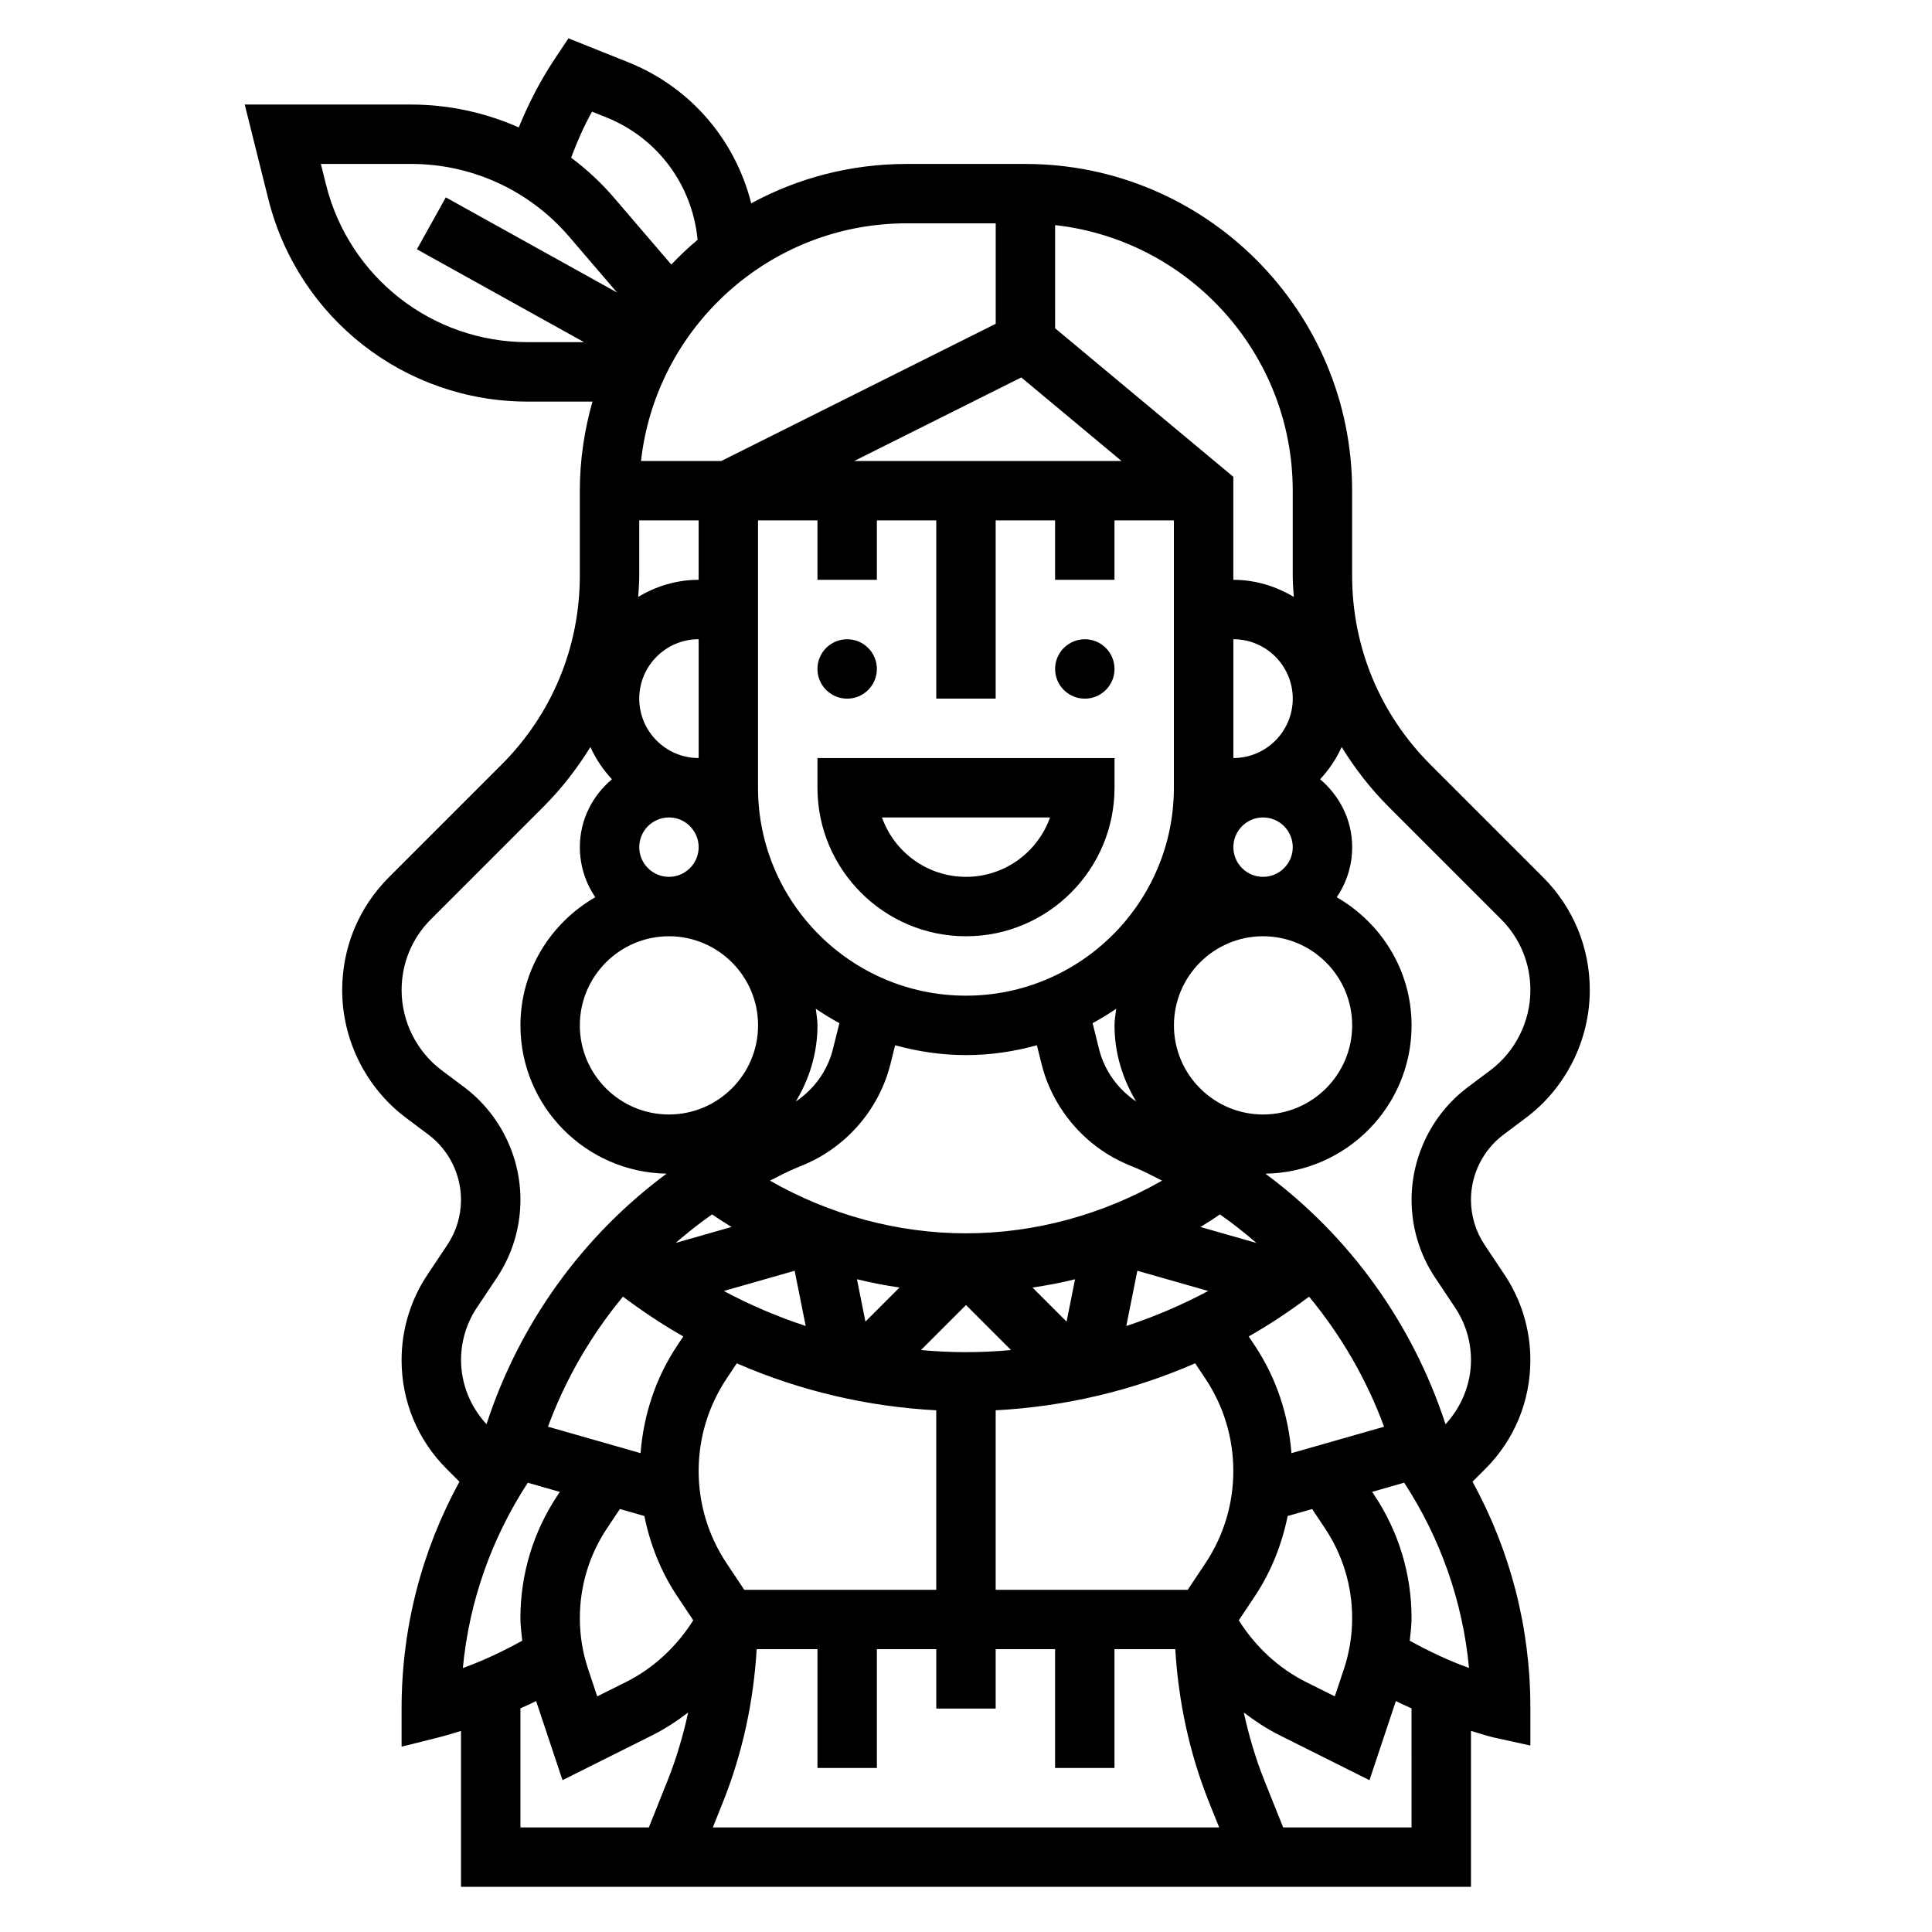 <?xml version="1.0" encoding="UTF-8"?>
<!-- Uploaded to: SVG Repo, www.svgrepo.com, Generator: SVG Repo Mixer Tools -->
<svg fill="#000000" width="800px" height="800px" version="1.1" viewBox="144 144 512 512" xmlns="http://www.w3.org/2000/svg">
 <g>
  <path d="m400 392.12c21.703 0 39.359-17.656 39.359-39.359v-7.871h-78.723v7.871c0 21.703 17.66 39.359 39.363 39.359zm22.27-31.488c-3.25 9.164-12.004 15.742-22.27 15.742s-19.02-6.582-22.27-15.742z"/>
  <path d="m376.38 321.28c0 4.348-3.523 7.871-7.871 7.871-4.348 0-7.875-3.523-7.875-7.871s3.527-7.871 7.875-7.871c4.348 0 7.871 3.523 7.871 7.871"/>
  <path d="m439.36 321.28c0 4.348-3.523 7.871-7.871 7.871-4.348 0-7.875-3.523-7.875-7.871s3.527-7.871 7.875-7.871c4.348 0 7.871 3.523 7.871 7.871"/>
  <path d="m542.44 444.7 5.945-4.465c10.598-7.941 16.926-20.602 16.926-33.852 0-11.305-4.402-21.93-12.398-29.922l-29.836-29.836c-13.383-13.383-20.75-31.172-20.75-50.098v-22.484c0-47.742-38.848-86.594-86.594-86.594h-31.488c-14.887 0-28.914 3.777-41.164 10.43-4.219-16.75-16.035-30.766-32.629-37.398l-15.809-6.32-3.543 5.312c-3.832 5.754-7.023 11.895-9.613 18.293-8.883-3.926-18.574-6.059-28.539-6.059h-44.09l6.258 25.059c7.91 31.594 36.172 53.66 68.738 53.66h17.16c-2.133 7.519-3.352 15.422-3.352 23.617v22.5c0 18.926-7.367 36.715-20.75 50.098l-29.836 29.836c-7.992 7.981-12.391 18.605-12.391 29.918 0 13.25 6.328 25.906 16.926 33.852l5.945 4.457c5.394 4.043 8.617 10.488 8.617 17.238 0 4.266-1.25 8.398-3.613 11.949l-5.273 7.91c-4.488 6.723-6.859 14.555-6.859 22.633 0 10.902 4.242 21.152 11.957 28.859l3.379 3.379c-10.023 18.301-15.336 38.734-15.336 60.125v10.086l9.785-2.449c2.016-0.504 3.984-1.133 5.961-1.73v41.324h267.65v-41.328c1.977 0.598 3.953 1.227 5.961 1.73l9.781 2.152v-10.086c0-21.152-5.312-41.531-15.328-59.836l3.379-3.379c7.707-7.695 11.949-17.945 11.949-28.848 0-8.078-2.371-15.91-6.856-22.641l-5.273-7.902c-2.363-3.551-3.613-7.684-3.613-11.949 0-6.75 3.219-13.195 8.617-17.242zm-55.852-170.66v22.5c0 1.898 0.156 3.769 0.277 5.652-4.707-2.82-10.148-4.535-16.02-4.535v-27.301l-47.23-39.359-0.004-27.34c35.371 3.934 62.977 33.98 62.977 70.383zm31.008 304.77c0.207-2 0.48-3.984 0.48-6.008 0-11.617-3.41-22.867-9.848-32.535l-0.605-0.906 8.5-2.434c9.637 14.793 15.508 31.457 17.184 49.098-5.43-1.934-10.648-4.43-15.711-7.215zm-22.473-29.805c4.723 7.07 7.211 15.305 7.211 23.797 0 4.621-0.738 9.188-2.203 13.57l-2.394 7.188-7.629-3.809c-7.328-3.66-13.461-9.43-17.82-16.352l4.25-6.375c4.328-6.496 7.172-13.73 8.707-21.262l6.488-1.852zm-203.36-8.738c-6.438 9.668-9.848 20.918-9.848 32.535 0 2.016 0.277 4.008 0.48 6.008-5.078 2.785-10.289 5.281-15.734 7.234 1.66-17.547 7.543-34.258 17.207-49.105l8.5 2.434zm21.641-243.73v-14.625h15.742v15.742c-5.871 0-11.312 1.715-16.02 4.527 0.121-1.871 0.277-3.746 0.277-5.644zm101.25-52.512 26.574 22.145h-70.863zm48.781 265.32c4.844 7.266 7.41 15.738 7.41 24.477s-2.566 17.207-7.406 24.473l-4.68 7.016h-50.891v-47.57c18.262-0.961 36.195-5.172 52.859-12.453zm-122.2 55.965-4.676-7.016c-4.844-7.266-7.41-15.734-7.41-24.473s2.566-17.207 7.406-24.473l2.699-4.055c16.664 7.281 34.598 11.484 52.859 12.453l0.004 47.562zm58.766-62.977c-3.992 0-7.973-0.195-11.934-0.551l11.934-11.934 11.934 11.934c-3.961 0.352-7.945 0.551-11.934 0.551zm17.625-17.121c3.785-0.566 7.559-1.266 11.273-2.195l-2.242 11.227zm-44.281 9.027-2.242-11.227c3.715 0.93 7.484 1.629 11.273 2.195zm-15.824 1.164c-7.477-2.465-14.746-5.559-21.703-9.281l18.773-5.359zm84.957 0 2.93-14.641 18.773 5.359c-6.961 3.727-14.227 6.812-21.703 9.281zm-42.477-24.559c-18.184 0-36.203-4.945-51.957-13.965 2.172-1.07 4.289-2.25 6.543-3.188l2.356-0.977c11.43-4.762 20.043-14.777 23.051-26.789l1.227-4.922c5.988 1.652 12.27 2.606 18.781 2.606s12.793-0.953 18.781-2.606l1.227 4.922c3 12.012 11.617 22.027 23.051 26.781l2.356 0.984c2.25 0.938 4.359 2.117 6.543 3.188-15.754 9.02-33.773 13.965-51.957 13.965zm-39.809-59.512c2.016 1.371 4.102 2.644 6.258 3.809l-1.738 6.957c-1.426 5.699-5.008 10.578-9.816 13.816 3.57-5.918 5.742-12.777 5.742-20.176 0-1.512-0.273-2.945-0.445-4.406zm73.359 3.809c2.156-1.164 4.242-2.441 6.258-3.809-0.176 1.461-0.449 2.894-0.449 4.406 0 7.398 2.172 14.25 5.738 20.168-4.809-3.234-8.383-8.109-9.816-13.809zm-72.914-133.23v15.742h15.742v-15.742h15.742v47.23h15.742v-47.23h15.742v15.742h15.742v-15.742h15.742v70.848c0 30.387-24.719 55.105-55.105 55.105s-55.105-24.719-55.105-55.105v-70.848zm-31.488 31.488v31.488c-8.684 0-15.742-7.062-15.742-15.742 0-8.684 7.062-15.746 15.742-15.746zm-15.742 55.105c0-4.336 3.535-7.871 7.871-7.871 4.336 0 7.871 3.535 7.871 7.871 0 4.336-3.535 7.871-7.871 7.871-4.336 0-7.871-3.535-7.871-7.871zm7.871 23.613c13.02 0 23.617 10.598 23.617 23.617 0 13.02-10.598 23.617-23.617 23.617-13.02 0-23.617-10.598-23.617-23.617 0.004-13.02 10.598-23.617 23.617-23.617zm11.422 73.715c1.699 1.148 3.41 2.266 5.164 3.328l-14.824 4.234c3.098-2.672 6.293-5.215 9.66-7.562zm-23.613 21.789c5.125 3.848 10.445 7.398 15.996 10.547l-1.621 2.434c-5.699 8.551-8.91 18.332-9.707 28.496l-24.535-7.008c4.633-12.598 11.402-24.227 19.867-34.469zm-4.215 61.387 3.402-5.102 6.488 1.852c1.535 7.543 4.375 14.77 8.707 21.262l4.25 6.375c-4.359 6.918-10.492 12.691-17.82 16.352l-7.629 3.809-2.394-7.188c-1.473-4.375-2.211-8.941-2.211-13.562 0-8.492 2.484-16.727 7.207-23.797zm30.688 72.637c5.219-13.035 8.133-26.664 8.965-40.598h16.113v31.488h15.742v-31.488h15.742v15.742h15.742v-15.742h15.742v31.488h15.742v-31.488h16.113c0.836 13.934 3.746 27.566 8.957 40.598l2.672 6.637h-134.18zm150.69-92.543c-0.805-10.164-4.016-19.949-9.707-28.496l-1.621-2.434c5.551-3.148 10.871-6.707 15.996-10.547 8.469 10.25 15.23 21.867 19.875 34.473zm-24.113-59.938c1.754-1.055 3.465-2.18 5.164-3.328 3.363 2.348 6.566 4.887 9.66 7.566zm-7.031-53.43c0-13.02 10.598-23.617 23.617-23.617s23.617 10.598 23.617 23.617c0 13.02-10.598 23.617-23.617 23.617s-23.617-10.598-23.617-23.617zm15.746-47.23c0-4.336 3.535-7.871 7.871-7.871s7.871 3.535 7.871 7.871c0 4.336-3.535 7.871-7.871 7.871s-7.871-3.535-7.871-7.871zm0-23.617v-31.488c8.684 0 15.742 7.062 15.742 15.742 0 8.684-7.059 15.746-15.742 15.746zm-62.977-141.7v26.625l-72.707 36.352h-21.293c3.938-35.367 33.984-62.977 70.383-62.977zm-106.98-29.594 3.731 1.488c13.699 5.481 22.859 17.996 24.246 32.465-2.457 2.047-4.754 4.258-6.977 6.559l-15.145-17.672c-3.426-4-7.258-7.551-11.398-10.645 1.566-4.188 3.348-8.297 5.543-12.195zm-70.496 19.344-1.367-5.496h23.93c16.105 0 31.355 7.016 41.84 19.238l12.715 14.832-45.375-25.207-7.652 13.762 44.289 24.609h-14.918c-25.332 0-47.312-17.164-53.461-41.738zm39.992 297.58 5.273-7.902c4.094-6.141 6.258-13.297 6.258-20.68 0-11.676-5.574-22.828-14.918-29.836l-5.945-4.457c-6.652-4.992-10.629-12.941-10.629-21.254 0-7.102 2.762-13.777 7.785-18.789l29.836-29.836c4.816-4.816 8.91-10.148 12.414-15.793 1.426 3.164 3.371 6.031 5.707 8.543-5.16 4.328-8.504 10.746-8.504 17.988 0 4.914 1.512 9.477 4.094 13.266-11.793 6.801-19.84 19.402-19.84 33.965 0 21.492 17.336 38.957 38.738 39.297-22.301 16.5-39.062 39.777-47.727 66.402-4.269-4.598-6.754-10.715-6.754-17.004 0-4.969 1.453-9.777 4.211-13.91zm11.531 106.21c1.387-0.637 2.793-1.234 4.156-1.93l6.992 20.965 23.859-11.934c3.352-1.676 6.473-3.738 9.445-6-1.348 6.094-3.086 12.105-5.434 17.965l-4.988 12.488h-34.031zm236.16 31.555h-34.031l-5-12.484c-2.348-5.856-4.086-11.871-5.434-17.965 2.977 2.258 6.094 4.328 9.445 6l23.859 11.934 6.992-20.965c1.363 0.684 2.769 1.289 4.156 1.93l0.004 31.551zm6.258-145.66 5.273 7.902c2.758 4.133 4.215 8.941 4.215 13.91 0 6.281-2.488 12.398-6.754 17.004-8.676-26.625-25.434-49.902-47.727-66.402 21.402-0.336 38.734-17.805 38.734-39.297 0-14.562-8.047-27.168-19.836-33.969 2.582-3.785 4.094-8.352 4.094-13.262 0-7.242-3.344-13.656-8.5-17.996 2.34-2.512 4.281-5.375 5.707-8.543 3.504 5.652 7.598 10.98 12.414 15.793l29.836 29.836c5.012 5.019 7.773 11.695 7.773 18.797 0 8.32-3.977 16.262-10.629 21.254l-5.945 4.457c-9.34 6.996-14.914 18.152-14.914 29.836 0 7.383 2.164 14.539 6.258 20.68z"/>
 </g>
</svg>
